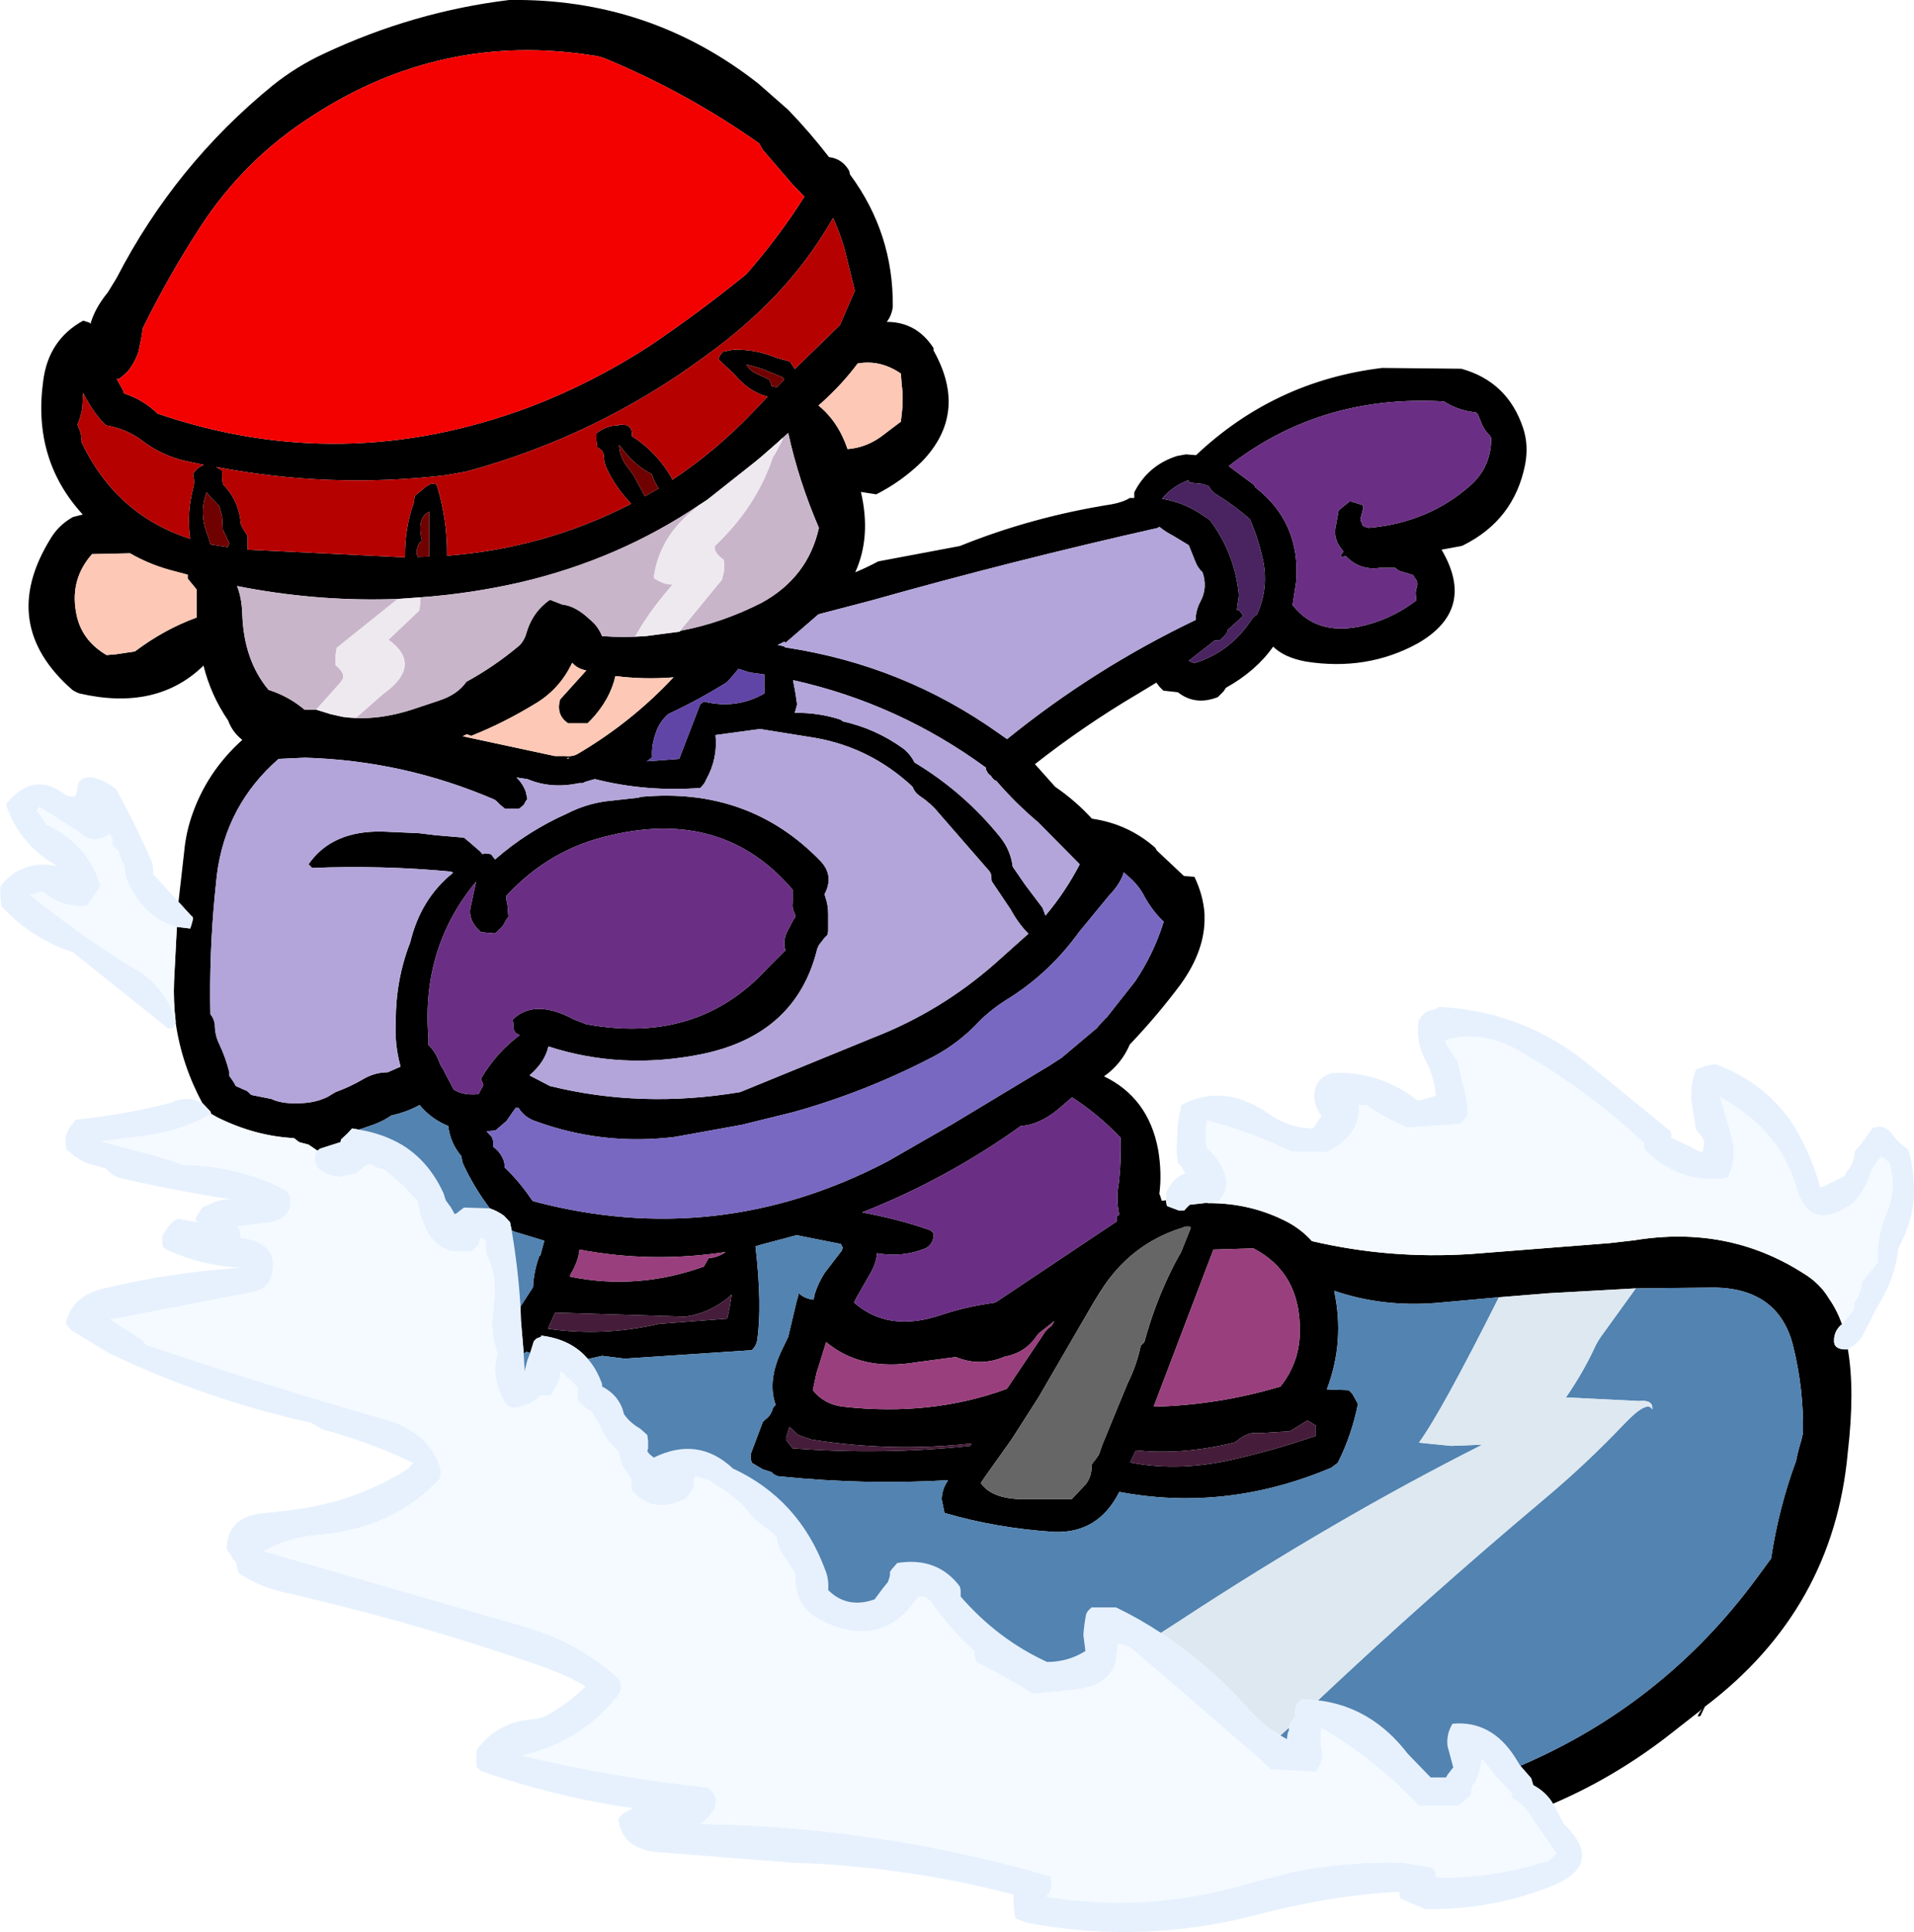 <?xml version="1.0" encoding="UTF-8" standalone="no"?>
<svg xmlns:xlink="http://www.w3.org/1999/xlink" height="239.2px" width="237.0px" xmlns="http://www.w3.org/2000/svg">
  <g transform="matrix(1.0, 0.0, 0.0, 1.0, 118.5, 112.5)">
    <path d="M-96.4 -0.85 L-95.7 -7.0 Q-95.5 -9.25 -94.8 -11.35 -92.95 -16.9 -88.5 -20.9 -89.75 -21.9 -90.25 -23.3 -92.4 -26.45 -93.3 -30.1 -99.1 -24.45 -108.65 -26.65 -109.1 -26.8 -109.55 -27.1 -118.8 -35.2 -112.25 -45.8 -111.25 -47.5 -109.45 -48.5 L-108.65 -48.7 -108.25 -48.8 Q-114.5 -55.6 -113.15 -65.35 -112.5 -70.45 -108.2 -72.8 L-107.4 -72.55 -107.3 -72.4 Q-106.75 -74.35 -105.15 -76.3 L-104.05 -78.1 Q-96.85 -92.05 -84.7 -101.95 -81.75 -104.3 -78.4 -105.85 -67.35 -111.05 -55.45 -112.5 -38.1 -112.75 -24.6 -102.15 L-20.9 -98.9 Q-18.2 -96.1 -15.85 -93.05 -14.2 -92.85 -13.35 -91.35 L-13.25 -90.9 Q-7.85 -83.6 -7.95 -74.5 -8.1 -73.4 -8.7 -72.65 -5.0 -72.65 -2.9 -69.4 L-2.9 -69.1 Q1.45 -61.35 -4.35 -55.35 -6.85 -52.9 -10.0 -51.3 L-11.9 -51.6 Q-10.6 -46.05 -12.6 -41.65 -11.15 -42.25 -9.75 -43.0 L0.35 -44.9 Q9.25 -48.5 19.05 -50.05 20.5 -50.3 21.4 -50.85 L21.95 -50.85 21.95 -51.1 21.95 -51.55 Q23.65 -54.9 27.25 -56.05 L28.35 -56.25 29.6 -56.15 Q39.35 -65.35 52.65 -66.95 L62.45 -66.85 Q68.2 -65.25 70.1 -59.5 70.8 -57.4 70.35 -55.0 69.0 -48.15 62.7 -45.0 L62.45 -44.9 60.0 -44.45 Q64.35 -37.05 57.05 -32.85 50.75 -29.4 43.2 -30.6 40.5 -31.1 39.15 -32.45 37.05 -29.45 33.3 -27.35 L33.0 -26.9 32.3 -26.2 Q29.5 -25.1 27.35 -26.8 L25.55 -27.0 25.1 -27.45 24.75 -27.9 24.7 -28.0 22.3 -26.55 Q15.7 -22.65 9.65 -17.9 L12.15 -15.1 Q14.7 -13.35 16.7 -11.15 21.2 -10.5 24.55 -7.55 L24.75 -7.2 28.1 -4.05 29.4 -3.95 Q30.5 -1.65 30.65 0.65 L30.65 1.0 Q30.75 5.1 27.7 9.35 24.75 13.3 21.4 16.8 20.35 19.25 18.2 20.75 23.7 23.4 24.9 29.8 25.4 32.75 25.05 35.35 L25.1 35.35 25.35 36.15 25.9 36.1 25.9 36.35 26.0 36.8 27.45 37.35 28.15 37.35 28.35 37.1 28.8 36.65 31.0 36.4 31.05 36.45 Q36.35 36.4 40.95 38.8 42.7 39.75 43.95 41.15 53.55 43.4 63.6 42.75 L80.8 41.4 83.85 41.05 Q95.4 39.15 104.75 45.1 106.85 46.35 108.0 48.3 108.95 49.65 109.6 51.45 L109.5 51.5 Q108.6 52.3 108.6 53.45 108.55 54.45 109.8 54.55 L110.25 54.55 110.3 54.5 Q111.2 59.6 110.3 67.3 108.55 86.7 92.65 98.75 L92.6 98.8 92.05 99.95 91.7 100.0 Q91.95 99.35 92.45 98.95 L87.65 102.7 Q81.15 107.65 73.8 110.8 72.95 109.35 71.35 108.5 L71.1 107.65 69.75 106.1 Q87.5 98.5 99.0 82.9 L100.8 80.45 Q101.75 74.15 103.9 68.35 104.15 67.05 104.55 65.8 L104.75 64.9 Q104.85 59.4 103.5 54.0 101.7 47.1 93.95 46.9 L84.05 47.0 73.25 47.6 67.1 48.1 59.4 48.8 Q52.7 49.35 46.7 47.3 48.05 53.55 45.8 59.5 L48.5 59.6 48.95 60.05 49.65 61.3 Q48.85 65.25 47.15 68.6 L46.35 69.2 Q33.35 74.7 20.1 72.2 17.5 77.35 12.05 77.15 4.95 76.7 -1.55 74.8 L-1.9 73.1 Q-1.85 71.8 -1.1 70.75 -11.3 71.35 -21.7 70.3 -22.5 70.3 -22.95 69.75 L-24.05 69.4 -25.4 68.6 Q-25.65 67.95 -25.5 67.4 L-24.05 63.55 -23.7 63.2 Q-23.05 62.75 -22.8 61.85 L-22.6 61.55 -22.45 61.45 Q-23.55 58.4 -21.6 54.45 L-20.9 53.0 -19.8 48.35 -19.75 48.3 -19.6 47.6 Q-18.8 48.3 -17.75 48.4 L-17.65 47.8 Q-17.2 46.35 -16.4 45.1 L-14.25 42.3 -14.15 41.95 -14.4 41.5 -19.45 40.5 -19.8 40.4 -24.3 41.6 -24.95 41.8 Q-24.1 49.25 -24.75 53.45 -24.85 54.1 -25.4 54.65 L-41.15 55.7 -43.95 55.35 -45.7 55.75 Q-47.75 53.3 -51.5 52.85 L-51.5 53.0 -52.05 53.2 -52.4 53.55 -52.85 55.0 -53.3 54.85 -53.65 55.05 -54.0 50.95 -54.05 49.25 -52.5 46.85 Q-52.4 44.8 -51.7 42.95 L-51.6 42.95 -51.1 41.1 -54.9 39.95 -55.15 39.8 -55.35 38.8 -56.1 38.0 Q-56.95 37.4 -57.85 37.1 -59.85 34.45 -61.2 31.5 L-61.3 31.05 -61.4 30.6 Q-62.75 29.0 -63.0 26.9 -65.1 26.05 -66.55 24.3 -68.05 25.15 -70.05 25.6 -70.95 26.25 -72.3 26.75 L-74.05 27.35 -74.9 27.2 -75.45 27.8 -76.25 28.55 -76.35 28.9 -78.85 29.7 -79.2 29.95 -80.3 29.2 -81.45 28.9 -81.9 28.55 -82.1 28.4 Q-86.9 28.15 -91.55 25.85 L-92.35 25.4 -92.45 25.1 -93.4 24.1 -93.45 24.05 Q-96.0 19.3 -96.75 14.1 L-96.75 14.0 -96.75 13.95 Q-97.05 11.5 -96.95 9.0 L-96.6 2.25 -94.95 2.45 -94.8 2.0 -94.6 1.25 Q-94.6 1.0 -94.8 0.9 L-96.4 -0.85 M25.4 -50.75 Q28.2 -50.3 30.6 -48.6 L31.3 -48.15 Q34.45 -43.9 34.9 -38.8 L34.65 -37.0 34.9 -37.0 35.25 -36.55 35.45 -36.25 33.55 -34.55 33.45 -34.2 33.1 -33.75 32.75 -33.4 Q32.55 -33.2 32.3 -33.2 L31.9 -33.2 28.7 -30.7 29.4 -30.4 Q34.0 -31.85 36.6 -36.0 L37.15 -36.45 Q38.7 -39.85 37.8 -43.55 37.25 -46.0 36.25 -48.25 34.3 -49.95 32.1 -51.3 31.5 -51.65 31.2 -52.3 L30.5 -52.55 30.05 -52.65 29.85 -52.65 28.8 -52.75 28.65 -53.05 Q26.65 -52.3 25.4 -50.75 M36.9 -52.2 Q42.55 -47.85 42.0 -40.5 L41.55 -37.6 Q44.9 -33.3 51.45 -35.35 54.35 -36.25 56.85 -38.15 L56.85 -38.6 Q56.7 -39.15 56.95 -39.85 57.15 -40.5 56.6 -41.05 L56.5 -41.3 54.7 -41.85 54.25 -42.2 52.35 -42.2 Q49.85 -41.85 48.15 -43.65 L47.6 -43.55 47.5 -43.75 47.85 -44.2 47.6 -44.55 Q46.5 -45.9 46.95 -47.6 L47.25 -49.3 47.6 -49.6 48.6 -50.4 48.85 -50.4 50.3 -49.95 50.3 -49.6 49.95 -48.25 Q49.95 -48.05 50.1 -47.8 L50.2 -47.5 Q50.4 -47.25 50.65 -47.25 L51.0 -47.15 Q58.3 -47.8 63.45 -52.3 66.15 -54.6 66.15 -58.3 L65.95 -58.6 Q65.35 -59.2 65.05 -59.85 L64.5 -61.2 64.25 -61.45 Q62.1 -61.65 60.3 -62.8 45.05 -63.7 33.65 -54.8 L36.8 -52.45 36.9 -52.2 M-12.65 -76.5 L-13.6 -80.35 Q-14.2 -83.05 -15.35 -85.5 -18.3 -80.35 -22.35 -76.05 -26.3 -71.9 -31.05 -68.5 -44.55 -58.5 -60.85 -54.1 L-63.45 -53.65 Q-77.75 -52.0 -91.75 -54.7 L-91.35 -54.45 -91.0 -54.25 -91.0 -53.35 -90.9 -52.55 Q-89.1 -50.75 -88.75 -48.25 L-88.65 -47.5 -88.4 -47.05 -87.85 -46.15 -87.85 -45.8 -87.85 -44.45 -68.35 -43.5 Q-68.4 -47.1 -67.25 -50.3 L-67.15 -51.1 -65.7 -52.3 -65.25 -52.55 -65.1 -52.65 -64.45 -52.55 Q-63.1 -48.25 -63.15 -43.7 -51.2 -44.6 -40.5 -50.05 L-40.35 -50.15 Q-42.25 -52.1 -43.4 -54.55 -43.75 -55.35 -43.75 -56.25 L-43.95 -56.7 -44.55 -57.15 -44.65 -57.95 -44.65 -58.85 Q-43.4 -59.85 -41.85 -59.85 L-41.85 -59.95 -40.8 -59.85 -40.35 -59.4 -40.25 -58.95 -40.25 -58.5 Q-37.25 -56.6 -35.4 -53.45 L-35.25 -53.1 Q-29.9 -56.65 -25.3 -61.45 L-23.45 -63.4 Q-25.75 -63.95 -27.65 -66.25 L-28.9 -67.4 -29.55 -68.05 -29.35 -68.5 -29.0 -68.95 -27.75 -69.2 Q-24.95 -69.3 -22.35 -68.2 L-20.7 -67.75 -20.1 -66.85 -20.1 -66.8 -14.5 -72.25 -12.7 -76.4 -12.65 -76.5 M-12.3 -67.5 Q-14.2 -64.95 -16.75 -62.65 L-17.15 -62.3 Q-14.7 -60.3 -13.55 -56.9 -11.05 -57.1 -9.0 -58.75 L-6.95 -60.3 -6.85 -61.2 Q-6.6 -63.15 -6.85 -64.9 L-6.95 -66.25 Q-9.5 -68.0 -12.3 -67.5 M-5.5 -15.1 Q-10.7 -19.95 -17.55 -21.15 L-24.4 -22.25 -29.9 -21.5 Q-29.6 -18.6 -31.05 -16.0 -31.25 -15.45 -31.8 -14.95 -38.55 -14.45 -44.85 -16.05 L-45.55 -15.85 -46.05 -15.7 -46.35 -15.55 -46.8 -15.55 Q-50.25 -14.8 -53.2 -16.05 L-54.55 -16.25 Q-53.8 -15.55 -53.4 -14.5 L-53.2 -13.6 -53.4 -13.3 -53.65 -12.85 -54.2 -12.4 -56.0 -12.4 -56.55 -12.85 -57.0 -13.3 -57.25 -13.5 Q-68.5 -18.35 -80.75 -18.7 L-84.0 -18.55 Q-90.55 -12.85 -91.65 -4.15 L-91.9 -1.7 Q-92.6 5.6 -92.45 13.05 -92.0 13.6 -91.9 14.3 -91.9 15.65 -91.35 16.75 -90.55 18.45 -90.1 20.25 L-90.1 20.7 -89.85 21.05 -89.55 21.5 -89.3 21.95 -88.3 22.4 Q-87.95 22.5 -87.75 22.7 L-87.4 23.05 -84.9 23.55 Q-83.45 24.25 -80.85 24.05 -79.3 23.95 -77.95 23.3 L-76.95 22.7 Q-75.15 22.05 -73.45 21.05 -72.05 20.25 -70.5 20.25 L-68.9 19.55 -68.95 19.35 Q-69.65 16.75 -69.5 13.95 -69.5 8.75 -67.7 4.15 -66.4 -1.25 -62.4 -4.45 L-62.65 -4.6 Q-71.2 -5.4 -79.85 -5.05 L-80.3 -5.5 Q-77.4 -9.7 -71.1 -9.55 L-66.6 -9.35 -64.55 -9.1 -61.05 -8.8 -60.5 -8.35 -59.05 -7.1 -58.75 -6.75 -58.5 -6.85 -58.35 -6.85 -57.7 -6.75 -57.35 -6.3 -57.2 -6.1 Q-53.2 -9.6 -48.25 -11.8 -46.0 -12.95 -43.5 -13.3 L-39.45 -13.75 -39.15 -13.85 Q-25.75 -15.1 -16.85 -5.85 -15.2 -4.05 -16.4 -1.8 L-16.3 -1.45 Q-15.95 -0.45 -15.95 0.65 L-15.95 2.8 -16.05 3.25 -16.4 3.6 -17.1 4.5 -17.3 4.95 Q-19.9 15.6 -31.6 18.0 -41.5 20.0 -50.6 17.05 -51.0 18.95 -52.9 20.6 L-52.9 20.65 -50.4 21.95 Q-39.05 24.75 -26.85 22.7 L-10.35 15.95 Q-2.0 12.7 4.75 6.75 L8.55 3.35 8.85 3.1 Q7.6 1.85 6.65 0.1 L4.3 -3.4 4.2 -4.3 4.05 -4.6 -2.35 -11.95 Q-3.25 -13.05 -4.6 -13.95 -5.25 -14.4 -5.5 -15.1 M3.6 -17.2 L3.6 -17.45 Q-7.25 -25.4 -20.3 -28.3 L-20.0 -26.65 -19.8 -25.3 -20.0 -24.55 -20.1 -24.25 Q-17.15 -24.3 -14.4 -23.4 L-14.15 -23.2 Q-10.1 -22.3 -6.75 -19.9 -5.85 -19.25 -5.25 -18.1 0.9 -14.4 5.4 -8.8 6.65 -7.2 6.9 -5.2 L8.45 -2.95 10.6 -0.1 10.95 0.85 Q13.4 -2.05 15.2 -5.5 L10.05 -10.7 Q7.2 -13.1 4.85 -15.85 L4.75 -15.85 Q4.4 -16.1 4.2 -16.45 4.05 -16.55 3.85 -16.75 L3.6 -17.2 M6.2 -21.0 Q17.0 -29.75 29.55 -35.75 29.55 -36.95 30.15 -38.05 31.05 -39.75 30.4 -41.65 29.8 -42.2 29.5 -43.0 L28.7 -45.0 26.8 -46.15 Q25.75 -46.7 25.1 -47.25 L25.0 -47.25 24.9 -47.15 Q6.9 -43.1 -10.65 -38.15 L-17.15 -36.45 -21.2 -32.95 -21.4 -33.05 -22.2 -32.65 -21.45 -32.5 -21.25 -32.35 Q-6.65 -30.15 5.2 -21.7 L6.2 -21.0 M21.15 -4.05 L20.65 -4.5 Q20.25 -3.1 18.8 -1.6 L15.1 2.9 Q11.35 8.1 6.0 11.35 4.2 12.5 2.85 13.85 0.25 16.65 -3.0 18.35 -11.35 22.7 -20.35 25.2 L-26.65 26.75 -34.95 28.25 Q-43.85 29.35 -52.2 26.3 -53.55 25.85 -54.3 24.65 L-54.65 24.65 -55.8 26.3 -57.15 27.45 -58.25 27.55 -57.6 28.25 -57.45 28.7 -57.45 29.45 Q-56.7 30.0 -56.35 30.7 -56.0 31.25 -56.0 32.05 -54.2 33.75 -52.75 35.9 L-52.5 36.2 Q-29.6 42.3 -8.55 31.25 L-0.55 26.65 11.4 19.45 12.95 18.45 17.35 14.75 17.45 14.6 18.45 13.5 18.5 13.5 22.05 9.0 Q24.35 5.6 25.6 1.6 24.3 0.4 23.3 -1.35 22.5 -2.95 21.15 -4.05 M-45.2 -105.65 Q-63.8 -108.55 -79.75 -98.2 -88.2 -92.85 -93.7 -84.4 -97.65 -78.3 -100.8 -71.9 L-101.0 -70.65 -101.35 -68.95 Q-101.8 -67.6 -102.7 -66.5 L-103.7 -65.6 -104.05 -65.6 -103.25 -64.15 -103.15 -63.8 Q-100.7 -63.0 -99.0 -61.3 -76.05 -53.45 -52.95 -62.1 -45.2 -65.05 -38.1 -69.65 -31.95 -73.8 -26.1 -78.55 -22.1 -83.1 -18.9 -88.15 L-20.35 -89.65 -24.05 -93.95 -24.5 -94.75 Q-33.3 -100.95 -43.2 -105.1 -44.2 -105.55 -45.2 -105.65 M-108.3 -62.1 Q-108.45 -61.0 -108.9 -59.95 L-108.75 -59.5 Q-108.35 -58.75 -108.45 -57.85 -104.15 -48.75 -94.95 -45.8 -95.4 -48.9 -94.6 -52.0 -94.35 -52.8 -94.6 -53.8 -94.15 -54.6 -93.35 -54.9 L-93.25 -54.95 -95.6 -55.45 Q-98.55 -56.15 -100.9 -57.95 -102.8 -59.4 -105.4 -59.85 -106.75 -61.2 -107.75 -63.0 L-108.2 -63.85 -108.3 -62.1 M-107.1 -43.9 Q-109.8 -40.85 -109.1 -36.8 -108.55 -33.3 -105.3 -31.4 L-104.15 -31.5 -101.8 -31.85 Q-98.15 -34.6 -94.15 -36.05 L-94.15 -37.0 -94.15 -39.5 -94.5 -39.95 -95.25 -40.85 -95.25 -41.35 -96.75 -41.75 Q-99.8 -42.5 -102.4 -44.0 L-107.1 -43.9 M-38.65 -51.05 L-36.9 -52.05 -37.0 -52.1 -37.45 -52.9 -37.8 -53.8 Q-40.15 -55.05 -41.6 -57.15 L-41.85 -57.4 Q-41.75 -55.8 -40.7 -54.55 L-40.05 -53.65 -38.65 -51.05 M-22.95 -64.7 L-22.3 -64.55 -21.4 -65.5 -21.45 -65.6 -21.6 -65.8 -24.15 -66.85 -26.1 -67.4 Q-25.65 -66.6 -24.85 -66.25 L-23.25 -65.5 -23.05 -65.05 -22.95 -64.7 M-38.55 -33.75 L-34.75 -34.25 -34.3 -34.3 -34.3 -34.4 Q-29.15 -35.35 -24.15 -37.9 -18.45 -41.05 -17.1 -47.15 -19.6 -52.95 -20.9 -58.9 L-22.35 -57.6 -24.3 -55.9 -25.15 -55.2 -30.9 -50.65 -31.9 -50.0 Q-41.9 -43.25 -54.1 -40.4 -60.25 -39.0 -66.45 -38.55 L-69.25 -38.35 Q-78.5 -38.0 -87.85 -39.7 L-89.15 -39.95 Q-88.55 -38.45 -88.5 -36.45 -88.3 -30.75 -85.25 -27.1 -82.75 -26.3 -80.8 -24.65 L-79.35 -24.65 -79.2 -24.6 -77.6 -24.1 -76.05 -23.75 Q-71.8 -23.15 -66.9 -24.85 L-64.2 -25.75 Q-61.85 -26.5 -60.75 -28.1 -57.35 -29.95 -54.3 -32.5 -53.75 -32.95 -53.4 -33.85 -52.65 -36.7 -50.4 -38.25 L-48.85 -37.65 Q-47.25 -37.5 -45.45 -35.8 -44.45 -35.0 -43.95 -33.75 -41.25 -33.55 -38.55 -33.75 M-92.9 -51.55 Q-93.95 -48.95 -92.7 -46.0 L-92.45 -45.1 -90.55 -44.8 -90.3 -44.75 -90.1 -45.25 -90.45 -46.0 -90.9 -46.9 -91.0 -48.6 -91.35 -49.85 -92.55 -51.1 -92.9 -51.55 M-66.8 -43.55 L-65.35 -43.6 -65.35 -48.25 -65.35 -49.15 Q-66.8 -48.5 -66.35 -46.0 L-66.25 -45.55 -66.6 -45.25 -66.8 -44.8 Q-67.0 -44.15 -66.8 -43.55 M-61.2 -21.35 L-49.8 -18.9 -48.6 -18.9 Q-47.6 -18.8 -47.0 -19.15 -40.35 -23.05 -35.1 -28.65 -38.65 -28.35 -42.3 -28.8 -42.95 -25.9 -45.3 -23.4 L-45.75 -22.95 -48.15 -22.95 Q-49.5 -23.85 -49.25 -25.45 L-49.15 -25.9 -45.9 -29.5 Q-47.0 -29.7 -47.65 -30.45 -49.1 -27.35 -51.95 -25.55 -56.0 -23.05 -60.15 -21.4 L-60.7 -21.6 -61.2 -21.35 M-59.55 -3.35 Q-66.35 4.85 -65.45 15.95 L-65.45 16.85 Q-64.55 17.75 -64.1 19.0 L-64.0 19.25 -63.9 19.45 -63.7 19.75 -62.55 21.95 -62.3 22.4 Q-61.1 23.15 -59.25 22.95 L-58.7 21.95 -58.65 21.8 -58.95 21.05 Q-57.05 17.8 -54.15 15.65 L-54.65 15.4 -54.9 14.95 -54.9 14.6 -55.0 13.7 Q-52.3 11.1 -47.45 13.7 L-45.9 14.3 Q-32.05 16.85 -23.4 7.3 L-22.05 5.95 -21.25 5.15 -21.35 4.7 Q-21.5 3.6 -20.9 2.6 L-20.25 1.35 -20.0 1.0 -20.1 0.55 Q-20.45 0.0 -20.35 -0.8 L-20.35 -2.05 -20.35 -2.35 Q-28.9 -12.4 -42.85 -9.1 -50.4 -7.45 -55.8 -1.6 L-55.8 -1.15 -55.65 -0.35 -55.55 1.0 -55.8 1.35 -56.25 2.15 -57.0 2.9 -57.25 3.05 -58.95 2.9 -59.4 2.45 Q-60.65 1.1 -60.15 -0.55 L-59.55 -3.35 M-28.1 -28.45 L-28.55 -28.0 Q-32.1 -25.8 -35.75 -24.1 -36.9 -23.1 -37.35 -21.6 -37.85 -20.15 -37.75 -18.75 L-38.4 -18.25 -34.4 -18.55 -31.8 -25.3 -31.35 -25.65 Q-27.35 -24.65 -23.85 -26.65 L-23.85 -29.0 -25.65 -29.25 -27.05 -29.7 -28.1 -28.45 M-48.15 -18.55 L-48.0 -18.7 -48.35 -18.65 -48.15 -18.55 M-47.9 45.55 Q-39.6 47.25 -31.35 44.3 L-30.75 43.25 Q-29.65 43.2 -28.65 42.5 -37.8 43.9 -46.75 42.2 -46.85 43.5 -47.7 45.0 L-47.9 45.35 -47.9 45.55 M-28.2 48.05 Q-30.6 50.05 -33.6 50.5 L-49.75 50.0 -50.65 52.0 Q-43.85 53.0 -36.9 51.4 L-28.45 50.75 Q-28.1 49.25 -27.9 47.75 L-28.2 48.05 M-17.85 59.6 Q-16.4 61.4 -14.05 61.65 -3.25 62.85 6.0 59.5 L6.2 59.4 10.6 52.85 Q11.05 52.05 11.7 51.65 L12.05 51.05 10.15 52.55 9.9 52.85 Q8.45 55.0 5.9 55.45 2.9 56.75 -0.15 55.5 L-5.05 56.15 Q-11.85 57.3 -16.2 53.65 L-17.4 57.5 -17.85 59.6 M-18.1 65.7 L-19.65 65.15 -20.75 64.15 -21.15 65.45 -21.15 65.8 -20.35 66.8 Q-9.3 67.65 1.65 66.5 L1.8 66.2 Q-8.1 67.3 -18.1 65.7 M-53.5 57.05 L-53.55 57.5 -53.55 56.95 -53.5 57.05 M27.75 42.5 L28.95 39.5 28.8 39.35 28.25 39.35 27.9 39.5 Q21.45 41.5 17.75 47.4 L17.0 48.6 11.25 58.5 10.15 60.4 6.95 65.4 6.65 65.85 3.45 70.35 2.95 71.1 Q4.4 73.2 8.7 73.1 L14.2 73.1 15.75 71.45 15.95 71.25 Q16.75 70.15 16.65 68.85 L16.9 68.5 17.25 68.05 17.55 67.6 17.6 67.5 18.0 66.35 19.95 61.6 21.15 58.7 Q22.15 56.7 22.65 54.55 L22.75 54.1 23.2 53.65 Q24.55 48.6 27.0 43.85 L27.75 42.5 M36.7 42.05 L31.75 42.2 24.35 61.65 Q32.35 61.45 40.05 59.15 42.55 56.0 42.45 51.95 42.4 45.0 36.7 42.05 M-12.75 48.75 Q-8.5 52.5 -2.0 50.3 0.7 49.4 3.5 48.95 L4.75 48.75 19.8 38.7 19.8 38.05 20.1 37.9 Q19.65 36.0 20.05 33.85 20.35 31.15 20.25 28.35 17.5 25.45 14.25 23.35 L12.5 24.85 Q10.2 26.75 7.9 26.9 -1.25 33.45 -11.75 37.6 -7.55 38.35 -3.6 39.7 -2.8 39.95 -2.9 40.6 -3.05 41.6 -3.9 42.05 -6.75 43.2 -9.9 42.65 -10.0 43.85 -10.65 45.0 L-12.45 48.15 -12.75 48.75 M22.05 67.25 L21.45 68.55 Q26.95 69.65 33.2 68.4 38.95 67.15 44.45 65.25 L44.45 64.8 44.45 64.0 43.9 63.65 43.4 63.35 41.2 64.7 37.8 64.9 36.8 64.9 Q35.8 64.9 34.45 66.05 28.1 67.65 22.2 67.05 L22.05 67.25" fill="#000000" fill-rule="evenodd" stroke="none"/>
    <path d="M25.9 36.1 L25.9 35.55 25.9 35.1 26.45 34.2 Q26.9 33.4 27.8 32.95 L28.25 32.75 28.05 32.4 27.7 31.85 27.35 31.5 Q27.1 29.9 27.25 28.45 27.25 26.55 27.7 24.75 L27.8 24.3 Q33.1 21.45 38.85 25.55 41.3 27.2 44.1 27.2 L44.25 27.0 44.8 26.1 45.15 25.65 Q44.25 24.5 44.25 23.15 44.2 21.15 46.35 20.35 52.2 20.0 57.05 23.75 L57.75 23.6 59.3 23.15 Q59.1 20.8 57.95 18.65 56.8 16.5 57.15 13.85 L57.4 13.5 Q57.95 12.6 59.1 12.5 L59.65 12.15 Q69.2 12.6 76.85 18.2 L79.55 20.35 88.35 27.55 88.45 28.0 88.45 28.35 90.8 29.45 Q91.45 29.9 92.25 30.15 L92.4 29.9 92.5 29.0 92.5 28.7 92.25 28.25 91.5 27.35 91.05 24.5 Q90.7 22.6 91.25 20.7 L91.5 19.9 91.8 19.8 Q92.8 19.35 93.95 19.25 100.25 21.6 103.65 26.9 105.85 30.6 106.9 34.55 L107.7 34.2 109.95 33.05 Q110.05 32.6 110.4 32.3 110.95 31.5 111.15 30.5 L111.15 30.05 111.85 29.25 113.1 27.55 113.3 27.2 Q114.75 26.55 115.8 27.9 116.55 29.0 117.8 29.8 118.6 32.6 118.5 35.65 118.25 39.0 116.55 42.05 116.2 45.65 114.1 49.05 L112.5 52.1 Q111.85 53.8 110.3 54.5 L110.25 54.55 109.8 54.55 Q108.55 54.45 108.6 53.45 108.6 52.3 109.5 51.5 L109.6 51.45 111.05 49.6 111.05 49.15 111.05 48.8 111.4 48.35 111.95 47.15 112.05 46.25 112.4 45.8 113.75 44.1 114.0 43.75 Q113.85 40.6 115.1 37.7 116.35 34.65 115.45 31.5 L115.0 31.05 114.45 30.7 Q113.4 31.85 112.95 33.2 112.3 35.1 110.85 36.55 105.55 40.15 103.95 34.55 102.4 29.25 98.1 25.75 96.4 24.4 94.5 23.3 L95.85 28.0 Q96.75 30.9 95.4 33.3 90.35 34.2 86.1 30.7 L85.2 29.9 85.05 29.45 85.05 29.0 Q78.2 22.6 70.1 17.9 65.15 14.85 60.45 16.3 L60.55 16.65 61.65 18.45 62.0 18.8 62.55 21.35 Q63.1 23.05 63.25 24.75 L63.25 25.55 62.9 26.0 62.55 26.45 62.25 26.65 55.8 27.1 Q53.9 26.3 52.2 25.3 L50.65 24.3 49.75 24.3 Q50.05 28.1 45.7 30.15 L41.4 30.05 Q36.35 27.65 30.95 26.2 L30.85 27.1 30.85 28.8 30.95 29.6 Q32.3 30.8 33.0 32.4 34.0 34.5 32.4 36.2 L31.0 36.4 28.8 36.65 28.35 37.1 28.15 37.35 27.45 37.35 26.0 36.8 25.9 36.35 25.9 36.1 M73.8 110.8 L73.95 111.05 75.15 113.3 Q80.45 118.45 73.25 121.15 66.05 123.95 58.05 123.85 L56.4 123.2 54.9 122.5 54.8 122.05 54.8 121.7 Q46.25 122.15 37.15 124.55 23.05 128.25 8.7 125.55 L7.2 125.0 7.1 124.2 7.0 122.85 7.0 122.05 Q-6.3 118.55 -20.45 118.1 L-37.55 116.75 Q-41.5 116.2 -41.95 112.7 L-41.7 112.4 -41.4 112.05 -40.15 111.35 Q-49.6 110.0 -58.95 106.75 L-59.5 106.2 -59.5 105.75 -59.5 105.3 -59.5 104.5 -59.4 104.05 Q-57.05 100.8 -52.75 100.35 -51.75 100.35 -50.7 99.8 -48.15 98.4 -46.0 96.3 -47.7 95.15 -51.4 93.8 -67.15 88.3 -83.9 84.5 -86.6 83.8 -88.95 82.25 L-89.1 81.8 -89.2 81.45 -89.2 81.0 -89.65 80.55 -89.85 80.1 -90.45 79.3 Q-90.35 75.05 -85.5 74.8 L-82.45 74.45 Q-74.35 73.45 -67.95 69.3 L-67.35 68.6 Q-72.75 66.0 -78.6 64.45 L-79.95 63.65 Q-93.05 60.75 -105.05 55.0 L-109.65 52.2 -110.35 51.4 Q-109.65 47.9 -105.6 47.0 -97.3 45.0 -88.65 44.45 -93.6 44.2 -97.85 42.2 -98.45 41.95 -98.4 41.3 L-98.4 40.5 -98.1 40.05 -97.85 39.6 -97.2 38.8 -96.85 38.6 Q-96.65 38.45 -96.5 38.45 L-96.5 38.35 -93.75 38.9 -94.25 38.7 -94.25 38.25 -93.7 37.35 -93.45 37.0 -92.45 36.55 Q-91.1 35.85 -89.65 36.0 -95.95 35.1 -103.35 33.4 -104.6 33.15 -105.4 32.15 L-107.75 31.5 Q-109.1 30.9 -110.25 29.8 L-110.35 29.35 Q-110.55 27.9 -109.65 26.75 L-109.1 26.1 Q-102.95 25.5 -97.05 23.95 L-97.05 23.85 Q-94.85 23.15 -93.4 24.1 L-92.45 25.1 -92.35 25.4 Q-95.85 27.45 -100.45 28.1 L-105.95 28.8 -99.55 30.5 -96.6 31.4 Q-96.3 31.5 -95.95 31.7 -88.95 31.8 -83.1 34.85 -82.7 35.2 -82.55 35.75 -82.25 38.25 -84.9 38.8 L-89.15 39.35 -88.95 39.5 -88.75 39.95 -88.75 40.25 -88.75 40.7 Q-83.7 41.4 -84.9 45.55 -85.35 47.1 -87.15 47.45 L-102.9 50.5 -104.85 50.85 -101.0 53.3 -100.35 54.0 Q-85.4 59.05 -70.4 63.35 -65.7 64.8 -64.2 68.6 -63.75 69.5 -64.0 70.55 -69.75 76.7 -78.85 77.5 -83.0 77.85 -85.8 79.55 L-53.1 89.0 Q-46.9 90.9 -42.3 94.95 -40.95 96.15 -42.15 97.65 -46.8 103.25 -53.85 104.85 -42.5 107.55 -30.8 108.8 L-30.35 109.25 -30.0 109.7 Q-29.7 110.45 -30.0 111.35 -30.7 112.6 -31.8 113.3 -9.65 113.6 11.6 119.8 L11.7 120.6 Q11.8 121.35 11.4 121.95 L11.05 122.3 Q23.85 124.4 36.7 120.5 L41.55 119.25 Q48.4 117.9 55.25 118.1 L58.85 118.7 59.2 119.15 59.3 119.45 59.3 119.9 Q66.15 120.15 73.35 117.8 L73.7 117.45 Q73.9 117.2 74.25 117.0 L71.1 112.4 70.85 112.0 Q70.0 110.8 68.75 110.15 L68.65 109.45 66.6 107.3 66.4 107.0 65.05 105.3 Q64.8 106.05 64.7 106.85 L64.2 108.15 63.8 108.55 63.7 109.0 63.7 109.35 63.6 109.8 62.55 110.7 62.0 111.05 57.15 111.05 56.5 110.35 Q51.35 105.05 45.15 101.45 44.9 102.7 45.15 104.05 45.45 105.6 44.45 106.85 L38.85 106.55 37.25 105.05 21.95 91.85 21.85 91.8 Q21.05 91.1 19.95 91.0 L19.65 93.3 Q18.75 96.2 14.75 96.65 L14.45 96.7 9.45 97.2 Q5.95 95.05 2.4 93.25 L2.25 92.8 2.15 92.35 2.15 91.9 Q-0.65 89.4 -2.8 86.4 -3.25 85.6 -4.05 85.15 L-4.8 85.15 Q-9.2 91.9 -16.85 88.1 -20.25 86.4 -20.0 82.35 L-21.7 79.75 Q-22.25 78.85 -22.35 77.75 -23.7 76.6 -25.05 75.6 L-25.75 74.8 Q-27.3 72.75 -30.0 71.3 L-30.7 70.75 -32.4 70.3 -32.6 70.65 -32.6 71.0 -32.5 71.45 -32.95 72.2 -33.3 72.65 -33.5 73.0 Q-35.1 73.8 -36.45 73.85 -38.7 73.9 -40.35 71.9 L-40.35 71.45 -40.35 71.0 -40.35 70.55 -41.15 69.4 -41.5 68.85 -41.95 67.15 Q-43.4 65.9 -44.2 64.1 L-45.2 62.3 -46.1 61.75 -46.9 60.95 -47.0 60.2 -47.0 59.75 -47.0 59.3 Q-47.6 58.5 -48.35 57.95 L-49.05 57.25 -49.25 58.4 -50.15 60.05 -50.4 60.3 -51.6 60.25 Q-52.45 61.3 -54.45 61.75 -55.55 61.95 -56.1 60.95 -57.7 58.05 -56.9 55.1 -57.5 53.25 -57.55 51.35 L-57.35 48.8 Q-56.9 45.55 -58.25 42.85 L-58.35 42.4 -58.35 42.05 -58.35 41.15 -58.5 40.95 Q-58.85 40.7 -59.05 40.95 L-59.25 41.6 -59.6 41.95 -60.05 42.4 -62.75 42.4 -63.9 41.85 Q-65.05 41.05 -65.7 39.8 L-66.35 38.3 -66.8 36.2 -68.7 34.2 -70.2 32.9 -70.75 32.4 -71.85 32.05 -72.45 31.7 -72.75 31.6 Q-73.35 31.85 -73.8 32.3 L-74.35 32.75 -76.35 33.2 Q-77.9 33.15 -79.2 32.05 L-79.4 31.6 -79.5 31.15 -79.5 30.35 -79.2 29.95 -78.85 29.7 -76.35 28.9 -76.25 28.55 -75.45 27.8 -74.9 27.2 -74.05 27.35 Q-71.05 27.85 -68.7 29.25 -65.35 31.3 -63.55 35.3 L-63.45 35.65 -63.3 36.1 -62.65 37.0 -62.2 37.8 -61.95 37.7 -61.65 37.45 -61.05 37.0 -57.85 37.1 Q-56.95 37.4 -56.1 38.0 L-55.35 38.8 -55.15 39.8 Q-54.35 44.45 -54.05 49.25 L-54.0 50.95 -53.65 55.05 -53.65 55.25 -53.55 56.95 -53.55 57.5 -53.5 57.05 -53.2 55.9 -52.85 55.0 -52.4 53.55 -52.05 53.2 -51.5 53.0 -51.5 52.85 Q-47.75 53.3 -45.7 55.75 -44.6 57.0 -43.95 58.85 L-43.95 59.15 Q-42.4 59.95 -41.7 61.3 -41.4 61.85 -41.25 62.55 -40.5 63.65 -39.25 64.35 L-38.35 65.15 -38.25 65.9 -38.25 66.8 -38.35 67.15 -38.1 67.5 -37.55 67.95 Q-32.05 65.25 -27.75 69.3 -19.55 73.1 -16.3 81.9 -15.85 83.0 -15.95 84.35 -13.6 86.7 -10.2 85.5 L-9.2 84.15 -8.55 83.35 -8.4 82.9 -8.3 82.55 -8.3 82.1 -8.1 81.8 -7.4 81.0 Q-2.45 80.2 0.35 83.9 L0.45 84.35 0.45 84.8 0.45 85.15 Q5.05 90.45 11.15 93.25 13.75 93.25 15.9 91.9 L15.65 89.9 Q15.75 88.5 16.0 87.3 L16.2 86.95 16.65 86.5 19.7 86.5 Q22.6 87.9 25.25 89.65 31.35 93.65 36.35 99.35 37.8 101.0 39.75 102.15 L40.05 102.35 40.85 102.8 40.95 102.05 41.1 101.7 41.1 101.4 41.1 101.25 41.3 100.8 41.85 100.0 41.85 99.55 41.85 99.1 42.0 98.65 42.2 98.3 Q42.4 98.1 42.75 97.85 L44.7 98.0 Q51.35 98.8 55.8 104.6 L58.65 107.55 60.55 107.55 60.75 107.2 61.45 106.3 60.75 103.7 Q60.55 102.25 61.35 100.9 66.15 100.45 69.1 105.05 L69.75 106.1 71.1 107.65 71.35 108.5 Q72.95 109.35 73.8 110.8 M-96.75 14.1 L-96.85 14.3 -96.95 14.6 -97.05 14.75 -97.65 14.85 -109.45 5.4 Q-114.65 3.7 -118.35 -0.35 L-118.45 -1.6 -118.45 -2.8 Q-115.85 -6.1 -111.45 -5.3 -116.0 -7.9 -117.65 -12.6 L-117.75 -12.95 Q-114.3 -17.2 -110.35 -14.05 L-110.0 -13.95 -109.2 -13.85 -109.0 -14.4 -108.9 -14.85 -108.9 -15.2 -108.75 -15.65 -108.3 -16.1 -107.4 -16.3 Q-105.95 -16.1 -104.7 -15.2 L-104.15 -14.85 Q-101.8 -10.6 -99.75 -5.95 -99.45 -5.2 -99.55 -4.3 L-96.4 -0.85 -94.8 0.9 Q-94.6 1.0 -94.6 1.25 L-94.8 2.0 -94.95 2.45 -96.6 2.25 Q-100.35 1.3 -102.45 -2.8 -103.05 -4.05 -103.15 -5.4 L-103.6 -6.3 -103.8 -7.1 -104.25 -7.55 -104.6 -7.9 -104.6 -8.35 -104.6 -8.8 -104.95 -9.25 Q-106.75 -7.9 -108.45 -9.25 L-108.65 -9.45 -113.6 -12.6 -113.95 -12.15 -113.25 -11.25 -112.8 -10.45 Q-107.55 -8.0 -106.05 -2.8 L-107.1 -1.25 -107.75 -0.35 Q-110.9 -0.1 -113.25 -2.15 L-114.75 -1.7 Q-108.2 3.6 -100.9 8.0 -97.65 10.35 -96.75 13.95 L-96.75 14.0 -96.75 14.1" fill="#e7f1fe" fill-rule="evenodd" stroke="none"/>
    <path d="M-96.6 2.25 L-96.95 9.0 Q-97.05 11.5 -96.75 13.95 -97.65 10.35 -100.9 8.0 -108.2 3.6 -114.75 -1.7 L-113.25 -2.15 Q-110.9 -0.1 -107.75 -0.35 L-107.1 -1.25 -106.05 -2.8 Q-107.55 -8.0 -112.8 -10.45 L-113.25 -11.25 -113.95 -12.15 -113.6 -12.6 -108.65 -9.45 -108.45 -9.25 Q-106.75 -7.9 -104.95 -9.25 L-104.6 -8.8 -104.6 -8.35 -104.6 -7.9 -104.25 -7.55 -103.8 -7.1 -103.6 -6.3 -103.15 -5.4 Q-103.05 -4.05 -102.45 -2.8 -100.35 1.3 -96.6 2.25 M-79.2 29.95 L-79.5 30.35 -79.5 31.15 -79.4 31.6 -79.2 32.05 Q-77.9 33.15 -76.35 33.2 L-74.35 32.75 -73.8 32.3 Q-73.35 31.85 -72.75 31.6 L-72.45 31.7 -71.85 32.05 -70.75 32.4 -70.2 32.9 -68.7 34.2 -66.8 36.2 -66.35 38.3 -65.7 39.8 Q-65.05 41.05 -63.9 41.85 L-62.75 42.4 -60.05 42.4 -59.6 41.95 -59.25 41.6 -59.05 40.95 Q-58.85 40.7 -58.5 40.95 L-58.35 41.15 -58.35 42.05 -58.35 42.4 -58.25 42.85 Q-56.9 45.55 -57.35 48.8 L-57.55 51.35 Q-57.5 53.25 -56.9 55.1 -57.7 58.05 -56.1 60.95 -55.55 61.95 -54.45 61.75 -52.45 61.3 -51.6 60.25 L-50.4 60.3 -50.15 60.05 -49.25 58.4 -49.05 57.25 -48.35 57.95 Q-47.6 58.5 -47.0 59.3 L-47.0 59.75 -47.0 60.2 -46.9 60.95 -46.1 61.75 -45.2 62.3 -44.2 64.1 Q-43.4 65.9 -41.95 67.15 L-41.5 68.85 -41.15 69.4 -40.35 70.55 -40.35 71.0 -40.35 71.45 -40.35 71.9 Q-38.7 73.9 -36.45 73.85 -35.1 73.8 -33.5 73.0 L-33.3 72.65 -32.95 72.2 -32.5 71.45 -32.6 71.0 -32.6 70.65 -32.4 70.3 -30.7 70.75 -30.0 71.3 Q-27.3 72.75 -25.75 74.8 L-25.05 75.6 Q-23.7 76.6 -22.35 77.75 -22.25 78.85 -21.7 79.75 L-20.0 82.35 Q-20.25 86.4 -16.85 88.1 -9.2 91.9 -4.8 85.15 L-4.05 85.15 Q-3.25 85.6 -2.8 86.4 -0.65 89.4 2.15 91.9 L2.15 92.35 2.25 92.8 2.4 93.25 Q5.95 95.05 9.45 97.2 L14.45 96.7 14.75 96.65 Q18.75 96.2 19.65 93.3 L19.95 91.0 Q21.05 91.1 21.85 91.8 L21.95 91.85 37.25 105.05 38.85 106.55 44.45 106.85 Q45.45 105.6 45.15 104.05 44.9 102.7 45.15 101.45 51.35 105.05 56.5 110.35 L57.15 111.05 62.0 111.05 62.55 110.7 63.6 109.8 63.7 109.35 63.7 109.0 63.8 108.55 64.2 108.15 64.7 106.85 Q64.8 106.05 65.05 105.3 L66.4 107.0 66.6 107.3 68.65 109.45 68.75 110.15 Q70.0 110.8 70.85 112.0 L71.1 112.4 74.25 117.0 Q73.9 117.2 73.7 117.45 L73.35 117.8 Q66.15 120.15 59.3 119.9 L59.3 119.45 59.2 119.15 58.85 118.7 55.25 118.1 Q48.4 117.9 41.55 119.25 L36.7 120.5 Q23.85 124.4 11.05 122.3 L11.4 121.95 Q11.8 121.35 11.7 120.6 L11.6 119.8 Q-9.65 113.6 -31.8 113.3 -30.7 112.6 -30.0 111.35 -29.7 110.45 -30.0 109.7 L-30.35 109.25 -30.8 108.8 Q-42.5 107.55 -53.85 104.85 -46.8 103.25 -42.15 97.65 -40.95 96.15 -42.3 94.95 -46.9 90.9 -53.1 89.0 L-85.8 79.55 Q-83.0 77.85 -78.85 77.5 -69.75 76.7 -64.0 70.55 -63.75 69.5 -64.2 68.6 -65.7 64.8 -70.4 63.35 -85.4 59.05 -100.35 54.0 L-101.0 53.3 -104.85 50.85 -102.9 50.5 -87.15 47.45 Q-85.35 47.1 -84.9 45.55 -83.7 41.4 -88.75 40.7 L-88.75 40.25 -88.75 39.95 -88.95 39.5 -89.15 39.35 -84.9 38.8 Q-82.25 38.25 -82.55 35.75 -82.7 35.2 -83.1 34.85 -88.95 31.8 -95.95 31.7 -96.3 31.5 -96.6 31.4 L-99.55 30.5 -105.95 28.8 -100.45 28.1 Q-95.85 27.45 -92.35 25.4 L-91.55 25.85 Q-86.9 28.15 -82.1 28.4 L-81.9 28.55 -81.45 28.9 -80.3 29.2 -79.2 29.95 M31.0 36.4 L32.4 36.2 Q34.0 34.5 33.0 32.4 32.3 30.8 30.95 29.6 L30.85 28.8 30.85 27.1 30.95 26.2 Q36.35 27.65 41.4 30.05 L45.7 30.15 Q50.05 28.1 49.75 24.3 L50.65 24.3 52.2 25.3 Q53.9 26.3 55.8 27.1 L62.25 26.65 62.55 26.45 62.9 26.0 63.25 25.55 63.25 24.75 Q63.1 23.05 62.55 21.35 L62.0 18.8 61.65 18.45 60.55 16.65 60.45 16.3 Q65.15 14.85 70.1 17.9 78.2 22.6 85.05 29.0 L85.05 29.45 85.2 29.9 86.1 30.7 Q90.35 34.2 95.4 33.3 96.75 30.9 95.85 28.0 L94.5 23.3 Q96.4 24.4 98.1 25.75 102.4 29.25 103.95 34.55 105.55 40.15 110.85 36.55 112.3 35.1 112.95 33.2 113.4 31.85 114.45 30.7 L115.0 31.05 115.45 31.5 Q116.35 34.65 115.1 37.7 113.85 40.6 114.0 43.75 L113.75 44.1 112.4 45.8 112.05 46.25 111.95 47.15 111.4 48.35 111.05 48.8 111.05 49.15 111.05 49.6 109.6 51.45 Q108.95 49.65 108.0 48.3 106.85 46.35 104.75 45.1 95.4 39.15 83.85 41.05 L80.8 41.4 63.6 42.75 Q53.55 43.4 43.95 41.15 42.7 39.75 40.95 38.8 36.35 36.4 31.05 36.45 L31.0 36.4" fill="#f4faff" fill-rule="evenodd" stroke="none"/>
    <path d="M-55.15 39.8 L-54.9 39.95 -51.1 41.1 -51.6 42.95 -51.7 42.95 Q-52.4 44.8 -52.5 46.85 L-54.05 49.25 Q-54.35 44.45 -55.15 39.8 M-53.65 55.05 L-53.3 54.85 -52.85 55.0 -53.2 55.9 -53.5 57.05 -53.55 56.95 -53.65 55.25 -53.65 55.05 M-45.7 55.75 L-43.95 55.35 -41.15 55.7 -25.4 54.65 Q-24.85 54.1 -24.75 53.45 -24.1 49.25 -24.95 41.8 L-24.3 41.6 -19.8 40.4 -19.45 40.5 -14.4 41.5 -14.15 41.95 -14.25 42.3 -16.4 45.1 Q-17.2 46.35 -17.65 47.8 L-17.75 48.4 Q-18.8 48.3 -19.6 47.6 L-19.75 48.3 -19.8 48.35 -20.9 53.0 -21.6 54.45 Q-23.55 58.4 -22.45 61.45 L-22.6 61.55 -22.8 61.85 Q-23.05 62.75 -23.7 63.2 L-24.05 63.55 -25.5 67.4 Q-25.65 67.95 -25.4 68.6 L-24.05 69.4 -22.95 69.75 Q-22.5 70.3 -21.7 70.3 -11.3 71.35 -1.1 70.75 -1.85 71.8 -1.9 73.1 L-1.55 74.8 Q4.95 76.7 12.05 77.15 17.5 77.35 20.1 72.2 33.35 74.7 46.35 69.2 L47.15 68.6 Q48.85 65.25 49.65 61.3 L48.95 60.05 48.5 59.6 45.8 59.5 Q48.05 53.55 46.7 47.3 52.7 49.35 59.4 48.8 L67.1 48.1 Q59.95 62.35 57.2 66.1 L61.2 66.5 65.05 66.35 Q46.7 75.6 27.35 88.3 L25.25 89.65 Q22.6 87.9 19.7 86.5 L16.65 86.5 16.2 86.95 16.0 87.3 Q15.75 88.5 15.65 89.9 L15.9 91.9 Q13.75 93.25 11.15 93.25 5.05 90.45 0.45 85.15 L0.45 84.8 0.45 84.35 0.35 83.9 Q-2.45 80.2 -7.4 81.0 L-8.1 81.8 -8.3 82.1 -8.3 82.55 -8.4 82.9 -8.55 83.35 -9.2 84.15 -10.2 85.5 Q-13.6 86.7 -15.95 84.35 -15.85 83.0 -16.3 81.9 -19.55 73.1 -27.75 69.3 -32.05 65.25 -37.55 67.95 L-38.1 67.5 -38.35 67.15 -38.25 66.8 -38.25 65.9 -38.35 65.15 -39.25 64.35 Q-40.5 63.65 -41.25 62.55 -41.4 61.85 -41.7 61.3 -42.4 59.95 -43.95 59.15 L-43.95 58.85 Q-44.6 57.0 -45.7 55.75 M84.05 47.0 L93.95 46.9 Q101.7 47.1 103.5 54.0 104.85 59.4 104.75 64.9 L104.55 65.8 Q104.15 67.05 103.9 68.35 101.75 74.15 100.8 80.45 L99.0 82.9 Q87.5 98.5 69.75 106.1 L69.1 105.05 Q66.15 100.45 61.35 100.9 60.55 102.25 60.75 103.7 L61.45 106.3 60.75 107.2 60.55 107.55 58.65 107.55 55.8 104.6 Q51.35 98.8 44.7 98.0 58.3 85.2 72.7 73.1 77.95 68.7 82.6 63.8 85.5 60.75 86.1 62.0 86.2 60.75 84.5 60.95 L75.4 60.5 Q77.5 57.45 78.9 54.45 79.3 53.55 79.9 52.75 L84.05 47.0 M-57.85 37.1 L-61.05 37.0 -61.65 37.45 -61.95 37.7 -62.2 37.8 -62.65 37.0 -63.3 36.1 -63.45 35.65 -63.55 35.3 Q-65.35 31.3 -68.7 29.25 -71.05 27.85 -74.05 27.35 L-72.3 26.75 Q-70.95 26.25 -70.05 25.6 -68.05 25.15 -66.55 24.3 -65.1 26.05 -63.0 26.9 -62.75 29.0 -61.4 30.6 L-61.3 31.05 -61.2 31.5 Q-59.85 34.45 -57.85 37.1 M41.1 101.4 L41.1 101.7 40.95 102.05 40.85 102.8 40.05 102.35 41.1 101.4" fill="#5283b1" fill-rule="evenodd" stroke="none"/>
    <path d="M67.1 48.1 L73.25 47.6 84.05 47.0 79.9 52.75 Q79.3 53.55 78.9 54.45 77.5 57.45 75.4 60.5 L84.5 60.95 Q86.2 60.75 86.1 62.0 85.5 60.75 82.6 63.8 77.95 68.7 72.7 73.1 58.3 85.2 44.7 98.0 L42.75 97.85 Q42.4 98.1 42.2 98.3 L42.0 98.65 41.85 99.1 41.85 99.55 41.85 100.0 41.3 100.8 41.1 101.25 41.1 101.4 40.05 102.35 39.75 102.15 Q37.8 101.0 36.35 99.35 31.35 93.65 25.25 89.65 L27.35 88.3 Q46.7 75.6 65.05 66.35 L61.2 66.5 57.2 66.1 Q59.95 62.35 67.1 48.1" fill="#dde8f0" fill-rule="evenodd" stroke="none"/>
    <path d="M25.4 -50.75 Q26.65 -52.3 28.65 -53.05 L28.8 -52.75 29.85 -52.65 30.05 -52.65 30.5 -52.55 31.2 -52.3 Q31.5 -51.65 32.1 -51.3 34.3 -49.95 36.25 -48.25 37.25 -46.0 37.8 -43.55 38.7 -39.85 37.15 -36.45 L36.6 -36.0 Q34.0 -31.85 29.4 -30.4 L28.7 -30.7 31.9 -33.2 32.3 -33.2 Q32.55 -33.2 32.75 -33.4 L33.1 -33.75 33.45 -34.2 33.55 -34.55 35.45 -36.25 35.25 -36.55 34.9 -37.0 34.65 -37.0 34.9 -38.8 Q34.45 -43.9 31.3 -48.15 L30.6 -48.6 Q28.2 -50.3 25.4 -50.75" fill="#4a2361" fill-rule="evenodd" stroke="none"/>
    <path d="M36.9 -52.2 L36.8 -52.45 33.65 -54.8 Q45.05 -63.7 60.3 -62.8 62.1 -61.65 64.25 -61.45 L64.5 -61.2 65.05 -59.85 Q65.35 -59.2 65.95 -58.6 L66.15 -58.3 Q66.15 -54.6 63.45 -52.3 58.3 -47.8 51.0 -47.15 L50.65 -47.25 Q50.4 -47.25 50.2 -47.5 L50.1 -47.8 Q49.95 -48.05 49.95 -48.25 L50.3 -49.6 50.3 -49.95 48.85 -50.4 48.6 -50.4 47.6 -49.6 47.25 -49.3 46.95 -47.6 Q46.5 -45.9 47.6 -44.55 L47.85 -44.2 47.5 -43.75 47.6 -43.55 48.15 -43.65 Q49.85 -41.85 52.35 -42.2 L54.25 -42.2 54.7 -41.85 56.5 -41.3 56.6 -41.05 Q57.15 -40.5 56.95 -39.85 56.7 -39.15 56.85 -38.6 L56.85 -38.15 Q54.35 -36.25 51.45 -35.35 44.9 -33.3 41.55 -37.6 L42.0 -40.5 Q42.55 -47.85 36.9 -52.2 M-59.55 -3.35 L-60.15 -0.55 Q-60.65 1.1 -59.4 2.45 L-58.95 2.9 -57.25 3.05 -57.0 2.9 -56.25 2.15 -55.8 1.35 -55.55 1.0 -55.65 -0.35 -55.8 -1.15 -55.8 -1.6 Q-50.4 -7.45 -42.85 -9.1 -28.9 -12.4 -20.35 -2.35 L-20.35 -2.05 -20.35 -0.8 Q-20.45 0.0 -20.1 0.55 L-20.0 1.0 -20.25 1.35 -20.9 2.6 Q-21.5 3.6 -21.35 4.7 L-21.25 5.15 -22.05 5.95 -23.4 7.3 Q-32.05 16.85 -45.9 14.3 L-47.45 13.7 Q-52.3 11.1 -55.0 13.7 L-54.9 14.6 -54.9 14.95 -54.65 15.4 -54.15 15.65 Q-57.05 17.8 -58.95 21.05 L-58.65 21.8 -58.7 21.95 -59.25 22.95 Q-61.1 23.15 -62.3 22.4 L-62.55 21.95 -63.7 19.75 -63.9 19.45 -64.0 19.25 -64.1 19.0 Q-64.55 17.75 -65.45 16.85 L-65.45 15.95 Q-66.35 4.85 -59.55 -3.35 M-12.75 48.75 L-12.45 48.15 -10.65 45.0 Q-10.0 43.85 -9.9 42.65 -6.75 43.2 -3.9 42.05 -3.05 41.6 -2.9 40.6 -2.8 39.95 -3.6 39.7 -7.55 38.35 -11.75 37.6 -1.25 33.45 7.9 26.9 10.2 26.75 12.5 24.85 L14.25 23.35 Q17.5 25.45 20.25 28.35 20.35 31.15 20.05 33.85 19.65 36.0 20.1 37.9 L19.8 38.05 19.8 38.7 4.75 48.75 3.5 48.95 Q0.7 49.4 -2.0 50.3 -8.5 52.5 -12.75 48.75" fill="#6a2f84" fill-rule="evenodd" stroke="none"/>
    <path d="M-12.65 -76.5 L-12.7 -76.4 -14.5 -72.25 -20.1 -66.8 -20.1 -66.85 -20.7 -67.75 -22.35 -68.2 Q-24.95 -69.3 -27.75 -69.2 L-29.0 -68.95 -29.35 -68.5 -29.55 -68.05 -28.9 -67.4 -27.65 -66.25 Q-25.75 -63.95 -23.45 -63.4 L-25.3 -61.45 Q-29.9 -56.65 -35.25 -53.1 L-35.4 -53.45 Q-37.25 -56.6 -40.25 -58.5 L-40.25 -58.95 -40.35 -59.4 -40.8 -59.85 -41.85 -59.95 -41.85 -59.85 Q-43.4 -59.85 -44.65 -58.85 L-44.65 -57.95 -44.55 -57.15 -43.95 -56.7 -43.75 -56.25 Q-43.75 -55.35 -43.4 -54.55 -42.25 -52.1 -40.35 -50.15 L-40.5 -50.05 Q-51.2 -44.6 -63.15 -43.7 -63.1 -48.25 -64.45 -52.55 L-65.1 -52.65 -65.25 -52.55 -65.7 -52.3 -67.15 -51.1 -67.25 -50.3 Q-68.4 -47.1 -68.35 -43.5 L-87.85 -44.45 -87.85 -45.8 -87.85 -46.15 -88.4 -47.05 -88.65 -47.5 -88.75 -48.25 Q-89.1 -50.75 -90.9 -52.55 L-91.0 -53.35 -91.0 -54.25 -91.35 -54.45 -91.75 -54.7 Q-77.75 -52.0 -63.45 -53.65 L-60.85 -54.1 Q-44.55 -58.5 -31.05 -68.5 -26.3 -71.9 -22.35 -76.05 -18.3 -80.35 -15.35 -85.5 -14.2 -83.05 -13.6 -80.35 L-12.65 -76.5 M-108.3 -62.1 L-108.2 -63.85 -107.75 -63.0 Q-106.75 -61.2 -105.4 -59.85 -102.8 -59.4 -100.9 -57.95 -98.55 -56.15 -95.6 -55.45 L-93.25 -54.95 -93.35 -54.9 Q-94.15 -54.6 -94.6 -53.8 -94.35 -52.8 -94.6 -52.0 -95.4 -48.9 -94.95 -45.8 -104.15 -48.75 -108.45 -57.85 -108.35 -58.75 -108.75 -59.5 L-108.9 -59.95 Q-108.45 -61.0 -108.3 -62.1" fill="#b60101" fill-rule="evenodd" stroke="none"/>
    <path d="M-12.3 -67.5 Q-9.5 -68.0 -6.95 -66.25 L-6.85 -64.9 Q-6.6 -63.15 -6.85 -61.2 L-6.95 -60.3 -9.0 -58.75 Q-11.05 -57.1 -13.55 -56.9 -14.7 -60.3 -17.15 -62.3 L-16.75 -62.65 Q-14.2 -64.95 -12.3 -67.5 M-107.1 -43.9 L-102.4 -44.0 Q-99.8 -42.5 -96.75 -41.75 L-95.25 -41.35 -95.25 -40.85 -94.5 -39.95 -94.15 -39.5 -94.15 -37.0 -94.15 -36.05 Q-98.15 -34.6 -101.8 -31.85 L-104.15 -31.5 -105.3 -31.4 Q-108.55 -33.3 -109.1 -36.8 -109.8 -40.85 -107.1 -43.9 M-61.2 -21.35 L-60.7 -21.6 -60.15 -21.4 Q-56.0 -23.05 -51.95 -25.55 -49.1 -27.35 -47.65 -30.45 -47.0 -29.7 -45.9 -29.5 L-49.15 -25.9 -49.25 -25.45 Q-49.5 -23.85 -48.15 -22.95 L-45.75 -22.95 -45.3 -23.4 Q-42.95 -25.9 -42.3 -28.8 -38.65 -28.35 -35.1 -28.65 -40.35 -23.05 -47.0 -19.15 -47.6 -18.8 -48.6 -18.9 L-49.8 -18.9 -61.2 -21.35" fill="#fdc8b5" fill-rule="evenodd" stroke="none"/>
    <path d="M6.2 -21.0 L5.2 -21.7 Q-6.65 -30.15 -21.25 -32.35 L-21.45 -32.5 -22.2 -32.65 -21.4 -33.05 -21.2 -32.95 -17.15 -36.45 -10.65 -38.15 Q6.9 -43.1 24.9 -47.15 L25.0 -47.25 25.1 -47.25 Q25.75 -46.7 26.8 -46.15 L28.7 -45.0 29.5 -43.0 Q29.8 -42.2 30.4 -41.65 31.05 -39.75 30.15 -38.05 29.55 -36.95 29.55 -35.75 17.0 -29.75 6.2 -21.0 M3.6 -17.2 L3.85 -16.75 Q4.05 -16.55 4.2 -16.45 4.4 -16.1 4.75 -15.85 L4.85 -15.85 Q7.2 -13.1 10.05 -10.7 L15.2 -5.5 Q13.4 -2.05 10.95 0.85 L10.6 -0.1 8.45 -2.95 6.9 -5.2 Q6.65 -7.2 5.4 -8.8 0.9 -14.4 -5.25 -18.1 -5.85 -19.25 -6.75 -19.9 -10.1 -22.3 -14.15 -23.2 L-14.4 -23.4 Q-17.15 -24.3 -20.1 -24.25 L-20.0 -24.55 -19.8 -25.3 -20.0 -26.65 -20.3 -28.3 Q-7.25 -25.4 3.6 -17.45 L3.6 -17.2 M-5.5 -15.1 Q-5.25 -14.4 -4.6 -13.95 -3.25 -13.05 -2.35 -11.95 L4.05 -4.6 4.2 -4.3 4.3 -3.4 6.65 0.1 Q7.6 1.85 8.85 3.1 L8.55 3.35 4.75 6.75 Q-2.0 12.7 -10.35 15.95 L-26.85 22.7 Q-39.05 24.75 -50.4 21.95 L-52.9 20.65 -52.9 20.6 Q-51.0 18.95 -50.6 17.05 -41.5 20.0 -31.6 18.0 -19.9 15.6 -17.3 4.95 L-17.1 4.5 -16.4 3.6 -16.05 3.25 -15.95 2.8 -15.95 0.65 Q-15.95 -0.45 -16.3 -1.45 L-16.4 -1.8 Q-15.2 -4.05 -16.85 -5.85 -25.75 -15.1 -39.15 -13.85 L-39.45 -13.75 -43.5 -13.3 Q-46.0 -12.95 -48.25 -11.8 -53.2 -9.6 -57.2 -6.1 L-57.35 -6.3 -57.7 -6.75 -58.35 -6.85 -58.5 -6.85 -58.75 -6.75 -59.05 -7.1 -60.5 -8.35 -61.05 -8.8 -64.55 -9.1 -66.6 -9.35 -71.1 -9.55 Q-77.4 -9.7 -80.3 -5.5 L-79.85 -5.05 Q-71.2 -5.4 -62.65 -4.6 L-62.4 -4.45 Q-66.4 -1.25 -67.7 4.15 -69.5 8.75 -69.5 13.95 -69.65 16.75 -68.95 19.35 L-68.9 19.55 -70.5 20.25 Q-72.05 20.25 -73.45 21.05 -75.15 22.05 -76.95 22.7 L-77.95 23.3 Q-79.3 23.95 -80.85 24.05 -83.45 24.25 -84.9 23.55 L-87.4 23.05 -87.75 22.7 Q-87.95 22.5 -88.3 22.4 L-89.3 21.95 -89.55 21.5 -89.85 21.05 -90.1 20.7 -90.1 20.25 Q-90.55 18.45 -91.35 16.75 -91.9 15.65 -91.9 14.3 -92.0 13.6 -92.45 13.05 -92.6 5.6 -91.9 -1.7 L-91.65 -4.15 Q-90.55 -12.85 -84.0 -18.55 L-80.75 -18.7 Q-68.5 -18.35 -57.25 -13.5 L-57.0 -13.3 -56.55 -12.85 -56.0 -12.4 -54.2 -12.4 -53.65 -12.85 -53.4 -13.3 -53.2 -13.6 -53.4 -14.5 Q-53.8 -15.55 -54.55 -16.25 L-53.2 -16.05 Q-50.25 -14.8 -46.8 -15.55 L-46.35 -15.55 -46.05 -15.7 -45.55 -15.85 -44.85 -16.05 Q-38.55 -14.45 -31.8 -14.95 -31.25 -15.45 -31.05 -16.0 -29.6 -18.6 -29.9 -21.5 L-24.4 -22.25 -17.55 -21.15 Q-10.7 -19.95 -5.5 -15.1" fill="#b3a5da" fill-rule="evenodd" stroke="none"/>
    <path d="M21.15 -4.05 Q22.5 -2.95 23.3 -1.35 24.3 0.4 25.6 1.6 24.35 5.6 22.05 9.0 L18.5 13.5 18.45 13.5 17.45 14.6 17.35 14.75 12.95 18.45 11.4 19.45 -0.55 26.65 -8.55 31.25 Q-29.6 42.3 -52.5 36.2 L-52.75 35.9 Q-54.2 33.75 -56.0 32.05 -56.0 31.25 -56.35 30.7 -56.7 30.0 -57.45 29.45 L-57.45 28.7 -57.6 28.25 -58.25 27.55 -57.15 27.45 -55.8 26.3 -54.65 24.65 -54.3 24.65 Q-53.55 25.85 -52.2 26.3 -43.85 29.35 -34.95 28.25 L-26.65 26.75 -20.35 25.2 Q-11.35 22.7 -3.0 18.35 0.25 16.65 2.85 13.85 4.2 12.5 6.0 11.35 11.35 8.1 15.1 2.9 L18.8 -1.6 Q20.25 -3.1 20.65 -4.5 L21.15 -4.05" fill="#7968c1" fill-rule="evenodd" stroke="none"/>
    <path d="M27.75 42.5 L27.0 43.85 Q24.55 48.6 23.2 53.65 L22.75 54.1 22.65 54.55 Q22.15 56.7 21.15 58.7 L19.95 61.6 18.0 66.35 17.6 67.5 17.55 67.6 17.25 68.05 16.9 68.5 16.65 68.85 Q16.75 70.15 15.95 71.25 L15.75 71.45 14.2 73.1 8.7 73.1 Q4.4 73.2 2.95 71.1 L3.45 70.35 6.65 65.85 6.95 65.4 10.15 60.4 11.25 58.5 17.0 48.6 17.75 47.4 Q21.45 41.5 27.9 39.5 L28.25 39.35 28.8 39.35 28.95 39.5 27.75 42.5" fill="#666666" fill-rule="evenodd" stroke="none"/>
    <path d="M-47.9 45.55 L-47.9 45.35 -47.7 45.0 Q-46.85 43.5 -46.75 42.2 -37.8 43.9 -28.65 42.5 -29.65 43.2 -30.75 43.25 L-31.35 44.3 Q-39.6 47.25 -47.9 45.55 M-17.85 59.6 L-17.4 57.5 -16.2 53.65 Q-11.85 57.3 -5.05 56.15 L-0.15 55.5 Q2.9 56.75 5.9 55.45 8.45 55.0 9.9 52.85 L10.15 52.55 12.05 51.05 11.7 51.65 Q11.05 52.05 10.6 52.85 L6.2 59.4 6.0 59.5 Q-3.25 62.85 -14.05 61.65 -16.4 61.4 -17.85 59.6 M36.7 42.05 Q42.4 45.0 42.45 51.95 42.55 56.0 40.05 59.15 32.35 61.45 24.35 61.65 L31.75 42.2 36.7 42.05" fill="#9a3f7d" fill-rule="evenodd" stroke="none"/>
    <path d="M-28.2 48.05 L-27.9 47.75 Q-28.1 49.25 -28.45 50.75 L-36.9 51.4 Q-43.85 53.0 -50.65 52.0 L-49.75 50.0 -33.6 50.5 Q-30.6 50.05 -28.2 48.05 M-18.1 65.7 Q-8.1 67.3 1.8 66.2 L1.65 66.5 Q-9.3 67.65 -20.35 66.8 L-21.15 65.8 -21.15 65.45 -20.75 64.15 -19.65 65.15 -18.1 65.7 M22.05 67.25 L22.2 67.05 Q28.1 67.65 34.45 66.05 35.8 64.9 36.8 64.9 L37.8 64.9 41.2 64.7 43.4 63.35 43.9 63.65 44.45 64.0 44.45 64.8 44.45 65.25 Q38.95 67.15 33.2 68.4 26.95 69.65 21.45 68.55 L22.05 67.25" fill="#451d3a" fill-rule="evenodd" stroke="none"/>
    <path d="M-45.2 -105.65 Q-44.2 -105.55 -43.2 -105.1 -33.3 -100.95 -24.5 -94.75 L-24.05 -93.95 -20.35 -89.65 -18.9 -88.15 Q-22.1 -83.1 -26.1 -78.55 -31.95 -73.8 -38.1 -69.65 -45.2 -65.05 -52.95 -62.1 -76.05 -53.45 -99.0 -61.3 -100.7 -63.0 -103.15 -63.8 L-103.25 -64.15 -104.05 -65.6 -103.7 -65.6 -102.7 -66.5 Q-101.8 -67.6 -101.35 -68.95 L-101.0 -70.65 -100.8 -71.9 Q-97.65 -78.3 -93.7 -84.4 -88.2 -92.85 -79.75 -98.2 -63.8 -108.55 -45.2 -105.65" fill="#f30101" fill-rule="evenodd" stroke="none"/>
    <path d="M-22.95 -64.7 L-23.05 -65.05 -23.25 -65.5 -24.85 -66.25 Q-25.65 -66.6 -26.1 -67.4 L-24.15 -66.85 -21.6 -65.8 -21.45 -65.6 -21.4 -65.5 -22.3 -64.55 -22.95 -64.7 M-38.65 -51.05 L-40.05 -53.65 -40.7 -54.55 Q-41.75 -55.8 -41.85 -57.4 L-41.6 -57.15 Q-40.15 -55.05 -37.8 -53.8 L-37.45 -52.9 -37.0 -52.1 -36.9 -52.05 -38.65 -51.05 M-66.8 -43.55 Q-67.0 -44.15 -66.8 -44.8 L-66.6 -45.25 -66.25 -45.55 -66.35 -46.0 Q-66.8 -48.5 -65.35 -49.15 L-65.35 -48.25 -65.35 -43.6 -66.8 -43.55 M-92.9 -51.55 L-92.55 -51.1 -91.35 -49.85 -91.0 -48.6 -90.9 -46.9 -90.45 -46.0 -90.1 -45.25 -90.3 -44.75 -90.55 -44.8 -92.45 -45.1 -92.7 -46.0 Q-93.95 -48.95 -92.9 -51.55" fill="#700101" fill-rule="evenodd" stroke="none"/>
    <path d="M-30.9 -50.65 L-31.75 -50.05 -31.9 -50.0 -32.15 -49.75 Q-36.9 -46.15 -37.55 -40.95 -36.2 -40.05 -35.2 -40.15 L-35.75 -39.5 Q-38.15 -36.7 -39.85 -33.7 L-38.55 -33.75 Q-41.25 -33.55 -43.95 -33.75 -44.45 -35.0 -45.45 -35.8 -47.25 -37.5 -48.85 -37.65 L-50.4 -38.25 Q-52.65 -36.7 -53.4 -33.85 -53.75 -32.95 -54.3 -32.5 -57.35 -29.95 -60.75 -28.1 -61.85 -26.5 -64.2 -25.75 L-66.9 -24.85 Q-71.8 -23.15 -76.05 -23.75 L-74.4 -23.65 -71.1 -26.55 Q-66.05 -30.15 -70.4 -33.3 L-66.6 -36.9 -66.45 -37.8 -66.45 -38.55 Q-60.25 -39.0 -54.1 -40.4 -41.9 -43.25 -31.9 -50.0 L-30.9 -50.65 M-34.3 -34.4 L-29.1 -40.75 -29.0 -41.2 Q-28.7 -42.2 -28.9 -43.2 -30.15 -44.1 -30.0 -44.9 -24.85 -49.75 -22.8 -55.9 L-22.5 -56.35 -21.6 -58.05 -21.6 -58.3 -22.35 -57.6 -20.9 -58.9 Q-19.6 -52.95 -17.1 -47.15 -18.45 -41.05 -24.15 -37.9 -29.15 -35.35 -34.3 -34.4 M-69.25 -38.35 L-76.8 -32.3 -76.95 -31.4 -76.95 -30.15 Q-75.8 -29.25 -76.05 -28.45 L-76.35 -28.0 -79.35 -24.65 -80.8 -24.65 Q-82.75 -26.3 -85.25 -27.1 -88.3 -30.75 -88.5 -36.45 -88.55 -38.45 -89.15 -39.95 L-87.85 -39.7 Q-78.5 -38.0 -69.25 -38.35" fill="#c9b5ca" fill-rule="evenodd" stroke="none"/>
    <path d="M-38.55 -33.75 L-39.85 -33.7 Q-38.15 -36.7 -35.75 -39.5 L-35.2 -40.15 Q-36.2 -40.05 -37.55 -40.95 -36.9 -46.15 -32.15 -49.75 L-31.9 -50.0 -31.75 -50.05 -30.9 -50.65 -25.15 -55.2 -24.3 -55.9 -22.35 -57.6 -21.6 -58.3 -21.6 -58.05 -22.5 -56.35 -22.8 -55.9 Q-24.85 -49.75 -30.0 -44.9 -30.15 -44.1 -28.9 -43.2 -28.7 -42.2 -29.0 -41.2 L-29.1 -40.75 -34.3 -34.4 -34.3 -34.3 -34.75 -34.25 -38.55 -33.75 M-66.45 -38.55 L-66.45 -37.8 -66.6 -36.9 -70.4 -33.3 Q-66.05 -30.15 -71.1 -26.55 L-74.4 -23.65 -76.05 -23.75 -77.6 -24.1 -79.2 -24.6 -79.35 -24.65 -76.35 -28.0 -76.05 -28.45 Q-75.8 -29.25 -76.95 -30.15 L-76.95 -31.4 -76.8 -32.3 -69.25 -38.35 -66.45 -38.55" fill="#eee9ef" fill-rule="evenodd" stroke="none"/>
    <path d="M-28.1 -28.45 L-27.05 -29.7 -25.65 -29.25 -23.85 -29.0 -23.85 -26.65 Q-27.35 -24.65 -31.35 -25.65 L-31.8 -25.3 -34.4 -18.55 -38.4 -18.25 -37.75 -18.75 Q-37.85 -20.15 -37.35 -21.6 -36.9 -23.1 -35.75 -24.1 -32.1 -25.8 -28.55 -28.0 L-28.1 -28.45" fill="#6045a7" fill-rule="evenodd" stroke="none"/>
  </g>
</svg>
